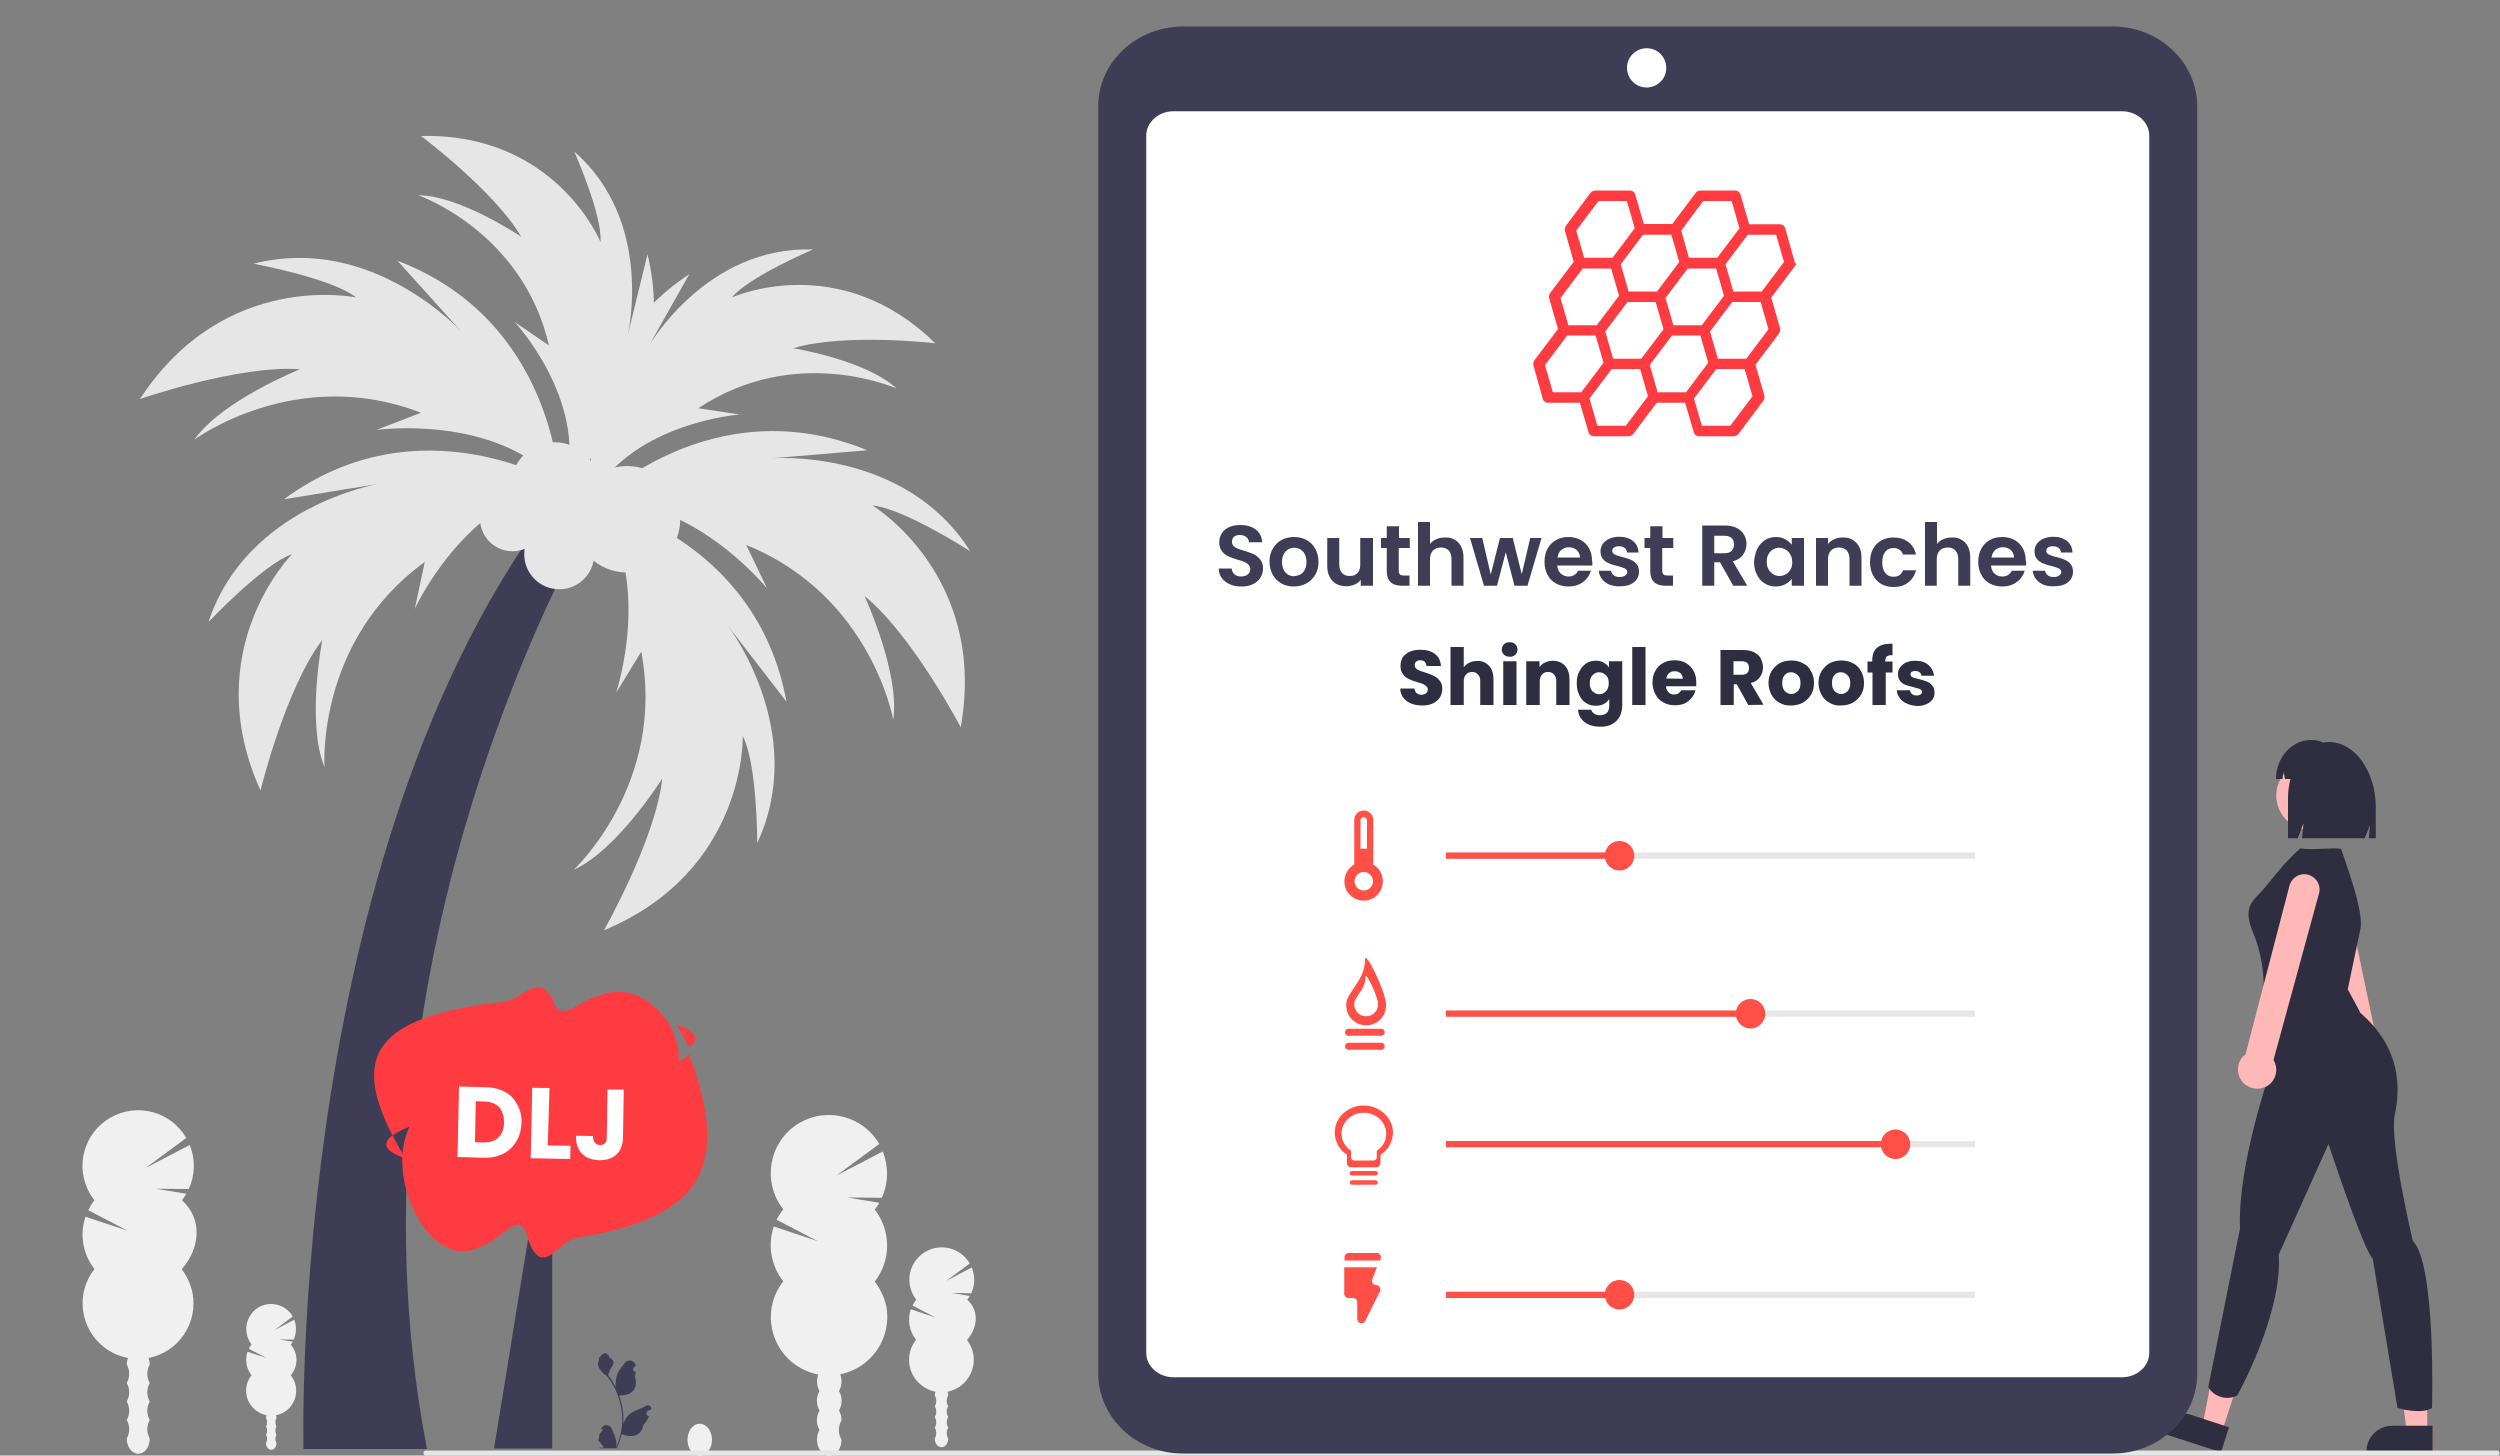 <?xml version="1.0" encoding="utf-8"?>
<!-- Generator: Adobe Illustrator 27.0.1, SVG Export Plug-In . SVG Version: 6.00 Build 0)  -->
<svg version="1.1" id="Layer_1" xmlns="http://www.w3.org/2000/svg" xmlns:xlink="http://www.w3.org/1999/xlink" x="0px" y="0px"
	 viewBox="0 0 1000 582.2" style="enable-background:new 0 0 1000 582.2;" xml:space="preserve">
<rect x="0" y="0" width="1000" height="582.2" fill="#808080" stroke="none"/>
<style type="text/css">
	.st0{fill:#FEB8B8;}
	.st1{fill:#A0616A;}
	.st2{fill:#2F2E41;}
	.st3{fill:#F0F0F0;}
	.st4{fill:#E6E6E6;}
	.st5{fill:#3F3D56;}
	.st6{fill:#FFFFFF;}
	.st7{fill:#FF4F47;}
	.st8{opacity:0.999;fill:#E6E6E6;enable-background:new    ;}
	.st9{fill:#FF3B42;stroke:#FF3B42;stroke-width:2;stroke-miterlimit:10;}
	.st10{fill:#FF3B42;}
</style>
<g>
	<path id="eea30c9c-6cf0-4066-b912-86146cbd2118-88" class="st0" d="M950.9,427.6c-1.9,1.3-4.2,1.8-6.5,1.2l0,0
		c-4.1-1.1-6.5-5.3-5.4-9.4l0,0c0-0.1,0.1-0.2,0.1-0.3c0.1-0.4,0.3-0.7,0.4-1.1l-15.1-67.8c-1-3.3,0.9-6.7,4.2-7.6
		c3.3-1,6.7,0.9,7.6,4.2l0,0l0,0l14.2,68c3.6,2.2,4.7,7,2.5,10.6C952.4,426.3,951.7,427,950.9,427.6L950.9,427.6z"/>
	<path id="ac4255b8-020c-44e3-ab14-e14fd89a049c-89" class="st1" d="M970.9,573h-8.2l-3.9-31.6h12.1L970.9,573z"/>
	<path id="af525750-d0e3-45ad-9660-762cb7e311b6-90" class="st1" d="M973,580.9h-26.4v-0.3c0-5.7,4.6-10.3,10.3-10.3H973V580.9z"/>
	<path id="ba4a26e0-48da-419d-a14f-29a5450bbc55-91" class="st0" d="M970.9,573h-8.2l-3.9-31.6h12.1L970.9,573z"/>
	<path id="a2854e04-3283-490f-9f16-1ef57dfdaf34-92" class="st2" d="M973,580.9h-26.4v-0.3c0-5.7,4.6-10.3,10.3-10.3H973V580.9z"/>
	<path id="e3533895-20eb-437c-a8b9-d90aabae4705-93" class="st1" d="M888.8,572.7l-7.8-2.5l6-31.2l11.5,3.7L888.8,572.7z"/>
	<path id="b380c79c-5b9e-4690-aa56-fb387712df26-94" class="st1" d="M888.4,580.9l-25.1-8.1l0.1-0.3c1.7-5.4,7.5-8.4,12.9-6.6l0,0
		l15.3,5L888.4,580.9z"/>
	<path id="f995137d-2975-4d43-9c64-e41688abb776-95" class="st0" d="M888.8,572.7l-7.8-2.5l6-31.2l11.5,3.7L888.8,572.7z"/>
	<path id="fe32566e-b4de-4756-a6f4-50bd207e7260-96" class="st2" d="M888.4,580.9l-25.1-8.1l0.1-0.3c1.7-5.4,7.5-8.4,12.9-6.6l0,0
		l15.3,5L888.4,580.9z"/>
	<circle id="bf09f3df-614d-423b-8418-3c355284b19b" class="st0" cx="924.3" cy="318.2" r="13.8"/>
	<path id="bbed6af0-5d8d-4a23-96ff-6cc9a01bea53-97" class="st2" d="M944.1,371.9c1.9-7.1-6.9-29.5-7.6-32.3
		c-3.4-0.8-11.4,0.7-16.3-0.3c-6.9,5.8-12.5,14.1-16.3,18c-4,4.1-6.5,6.9-2.4,16.4c3,7.5,4.3,15.6,3.9,23.8l3.3,29.3
		c0,0-13.8,38.7-12.7,64.6l-12.7,63.5c2.4,3.9,7.5,5.4,11.6,3.3c0,0,18.2-32.6,16.6-56.4l19.9-44.2c0,0,13.8,42,17.7,45.9l9.9,59.7
		c0,0,9.4,2.8,13.8,0c0,0,1.7-57.5-7.7-66.9c0,0-9.4-39.8-7.2-50.3s2.8-26.5-13.8-40.9c0,0,0.2,0.1-5-9.4L944.1,371.9z"/>
	<path id="a2a63551-b0d7-4a16-ad64-85d9a8343e67-98" class="st2" d="M931.5,296.8L931.5,296.8c-0.8,0-1.5,0.1-2.3,0.2
		c-1.4-0.7-2.9-1-4.4-1h-0.4c-7.7,0-14,7-14,15.6h2.6l0.4-3.2l0.6,3.2h2.2c-0.7,2.5-1,5.2-1,7.8v15.9h3.9l2.3-5.9l-0.6,5.9h25.1
		l2.1-5.3l-0.5,5.3h2.8v-12.5C950.3,308.5,941.9,296.8,931.5,296.8z"/>
	<path id="a1b5d12f-af35-486c-add9-83519abc8b05-99" class="st0" d="M904,435.4c-2.3,0.3-4.6-0.4-6.3-1.9l0,0
		c-3.1-2.8-3.4-7.7-0.6-10.8l0,0c0.1-0.1,0.1-0.2,0.2-0.2c0.3-0.3,0.6-0.5,0.9-0.7l17.5-67.2c0.7-3.3,3.9-5.5,7.2-4.8
		s5.5,3.9,4.8,7.2l0,0l-18.3,67c2.2,3.6,1,8.3-2.6,10.5C905.9,434.9,904.9,435.3,904,435.4L904,435.4z"/>
</g>
<ellipse id="e20e7d5b-e8e8-4858-9628-d78b97e65045" class="st3" cx="279.9" cy="575.9" rx="4.9" ry="6.4"/>
<path class="st3" d="M349.9,512.6c6.6-8.4,6.6-20.3,0-28.8l0,0c0.7-0.8,1.3-1.7,1.8-2.7l-12.8-2.1l13.8,0.1
	c2.7-5.8,2.8-12.5,0.4-18.5l-18.5,9.6l17.1-12.6c-6.4-11.1-20.7-14.9-31.8-8.5c-11.1,6.4-14.9,20.7-8.5,31.8c0.6,1,1.2,1.9,1.9,2.8
	c-1,1.3-1.9,2.7-2.7,4.2l16.6,8.6l-17.7-5.9c-2.5,7.5-1.1,15.7,3.8,21.9c-7.9,10.1-6.2,24.7,3.9,32.7c3,2.3,6.4,3.9,10.1,4.6
	c-0.3,0.9-0.5,1.8-0.5,2.7c0,1.4,0.3,2.7,1,3.9c-1.4,2.4-1.4,5.4,0,7.8c-1.4,2.4-1.4,5.4,0,7.8c-0.7,1.2-1,2.5-1,3.9
	c0,3.5,2.2,6.4,4.9,6.4s4.9-2.8,4.9-6.4c-1.4-2.4-1.4-5.4,0-7.8c0-1.4-0.3-2.7-1-3.9c1.4-2.4,1.4-5.4,0-7.8c0.7-1.2,1-2.5,1-3.9
	c0-0.9-0.2-1.9-0.5-2.8c12.6-2.5,20.8-14.7,18.4-27.3C353.7,518.9,352.1,515.5,349.9,512.6z"/>
<path class="st3" d="M386.9,519.9L386.9,519.9c0.4-0.5,0.7-1,1-1.5l-7.1-1.2l7.7,0.1c1.5-3.2,1.6-7,0.2-10.3l-10.3,5.4l9.5-7
	c-3.6-6.2-11.5-8.3-17.7-4.7s-8.3,11.5-4.7,17.7c0.3,0.5,0.7,1,1,1.5c-0.6,0.7-1.1,1.5-1.5,2.3l9.2,4.8l-9.9-3.3
	c-1.4,4.2-0.6,8.7,2.1,12.2c-4.4,5.6-3.5,13.8,2.2,18.2c1.6,1.3,3.6,2.2,5.6,2.6c-0.2,0.5-0.3,1-0.3,1.5c0.8,1.3,0.8,3,0,4.3
	c0.8,1.3,0.8,3,0,4.3c0.8,1.3,0.8,3,0,4.3c0.8,1.3,0.8,3,0,4.3c0,2,1.2,3.5,2.7,3.5s2.7-1.6,2.7-3.5c-0.8-1.3-0.8-3,0-4.3
	c-0.8-1.3-0.8-3,0-4.3c-0.8-1.3-0.8-3,0-4.3c-0.8-1.3-0.8-3,0-4.3c0-0.5-0.1-1-0.3-1.5c7-1.4,11.6-8.2,10.3-15.2
	c-0.4-2-1.3-3.9-2.5-5.5C391.2,531,391.7,524.2,386.9,519.9z"/>
<path class="st3" d="M72.8,480.1L72.8,480.1c0.6-0.8,1.2-1.7,1.7-2.6l-12.2-2l13.2,0.1c2.6-5.6,2.7-11.9,0.4-17.6l-17.7,9.2l16.3-12
	c-6.1-10.6-19.7-14.3-30.4-8.1c-10.6,6.1-14.3,19.7-8.1,30.4c0.5,0.9,1.1,1.8,1.8,2.6c-1,1.2-1.8,2.6-2.5,4l15.8,8.2l-16.9-5.6
	c-2.4,7.1-1.1,15,3.6,20.9c-7.6,9.6-5.9,23.6,3.7,31.2c2.8,2.2,6.1,3.7,9.7,4.4c-0.3,0.8-0.5,1.7-0.5,2.6c1.3,2.3,1.3,5.1,0,7.4
	c1.3,2.3,1.3,5.1,0,7.4c1.3,2.3,1.3,5.1,0,7.4c1.3,2.3,1.3,5.1,0,7.4c0,3.4,2.1,6.1,4.6,6.1c2.6,0,4.6-2.7,4.6-6.1
	c-1.3-2.3-1.3-5.1,0-7.4c-1.3-2.3-1.3-5.1,0-7.4c-1.3-2.3-1.3-5.1,0-7.4c-1.3-2.3-1.3-5.1,0-7.4c0-0.9-0.2-1.8-0.5-2.6
	c12-2.3,19.9-14,17.6-26c-0.7-3.5-2.2-6.7-4.3-9.5C80.1,499.2,81.1,487.6,72.8,480.1z"/>
<path class="st3" d="M116.3,537.9L116.3,537.9c0.3-0.4,0.5-0.8,0.8-1.2l-5.5-0.9h5.9c1.1-2.5,1.2-5.4,0.2-7.9l-7.9,4.1l7.3-5.4
	c-2.8-4.8-8.9-6.4-13.6-3.7s-6.4,8.9-3.7,13.6c0.2,0.4,0.5,0.8,0.8,1.2c-0.4,0.6-0.8,1.2-1.1,1.8l7.1,3.7l-7.6-2.5
	c-1.1,3.2-0.5,6.7,1.6,9.4c-3.4,4.3-2.7,10.6,1.7,14c1.3,1,2.8,1.7,4.3,2c-0.1,0.4-0.2,0.8-0.2,1.2c0.6,1,0.6,2.3,0,3.3
	c0.6,1,0.6,2.3,0,3.3c0.6,1,0.6,2.3,0,3.3c0,1.5,0.9,2.7,2.1,2.7s2.1-1.2,2.1-2.7c-0.6-1-0.6-2.3,0-3.3c-0.6-1-0.6-2.3,0-3.3
	c-0.6-1-0.6-2.3,0-3.3c0-0.4-0.1-0.8-0.2-1.2c5.4-1,8.9-6.3,7.9-11.7c-0.3-1.6-1-3-2-4.3C119.3,546.6,119.4,541.4,116.3,537.9z"/>
<path id="b4f17ecd-a761-4c1d-9635-212bbdf6143f-102" class="st4" d="M998.7,582.2H170.5c-0.6,0.1-1-0.3-1.1-0.9
	c-0.1-0.6,0.3-1,0.9-1.1c0.1,0,0.1,0,0.2,0h828.2c0.6-0.1,1,0.3,1.1,0.9c0.1,0.6-0.3,1-0.9,1.1C998.9,582.2,998.8,582.2,998.7,582.2
	z"/>
<g>
	<g>
		<path class="st5" d="M845.1,581.4h-372c-18.6,0-33.7-14.3-33.8-31.8V42.4c0-17.5,15.2-31.7,33.8-31.8h372
			c18.6,0,33.7,14.3,33.8,31.8v507.2C878.8,567.1,863.7,581.4,845.1,581.4z"/>
		<path class="st6" d="M848.8,550.9H469.4c-6,0-10.9-4.4-10.9-9.7v-487c0-5.3,4.9-9.7,10.9-9.7h379.4c6,0,10.9,4.4,10.9,9.7v487
			C859.7,546.5,854.8,550.9,848.8,550.9z"/>
	</g>
	<path id="b799e5a5-ef38-4021-b162-aaf6c43020c5-101" class="st6" d="M658.6,35c-4.3,0-7.8-3.5-7.8-7.9c0-4.3,3.5-7.8,7.9-7.8
		s7.8,3.5,7.8,7.9c0,2.1-0.8,4.1-2.3,5.5C662.7,34.2,660.7,35,658.6,35z"/>
	<g>
		<path class="st7" d="M549.3,345.8V328c0-2.1-1.7-3.8-3.8-3.8s-3.8,1.7-3.8,3.8l0,0v17.8c-3.7,2.1-5,6.8-3,10.5
			c2.1,3.7,6.8,5,10.5,3c3.7-2.1,5-6.8,3-10.5C551.5,347.5,550.5,346.5,549.3,345.8z"/>
		<path class="st6" d="M544.2,328c0.1-0.7,0.7-1.2,1.4-1.2c0.6,0.1,1.1,0.6,1.2,1.2v11.5h-2.6L544.2,328L544.2,328z"/>
		<rect id="b3fb4dd5-f808-4e17-8bda-c83ab4154b38" x="578.4" y="341" class="st8" width="211.6" height="2.5"/>
		<circle id="a8297b77-abf6-4c40-82ff-587ecc4408bb" class="st7" cx="647.8" cy="342.3" r="5.9"/>
		<rect id="bab01c70-216f-4a38-9df4-dd1bd7c7e26a" x="578.4" y="341" class="st7" width="69.4" height="2.5"/>
		<circle class="st6" cx="545.5" cy="352.5" r="3.7"/>
	</g>
	<g>
		<rect id="b6f69233-a0f8-4d31-9338-7486181d31fc" x="578.4" y="456.4" class="st4" width="211.6" height="2.5"/>
		<circle id="bad96c00-62fc-4855-8211-fc7f6ab481a1" class="st7" cx="758.2" cy="457.7" r="5.9"/>
		<rect id="af19c379-2974-46fc-899f-5cc4a77f219a" x="578.4" y="456.4" class="st7" width="180.4" height="2.5"/>
		<path class="st7" d="M545.5,442.2c-6.4,0-11.6,4.8-11.6,10.8c0,3.6,1.9,7,4.9,8.9v3.5c0,0.9,0.8,1.6,1.7,1.5l0,0h10
			c0.9,0,1.6-0.7,1.7-1.5l0,0v-3.5c3.1-1.9,4.9-5.3,5-8.9C557.1,447.1,551.9,442.2,545.5,442.2z"/>
		<path class="st6" d="M545.5,445.1c-4.9,0-8.9,3.7-8.9,8.3c0,2.8,1.5,5.4,3.8,6.9v2.7c0,0.7,0.6,1.2,1.3,1.2l0,0l0,0h7.7
			c0.7,0,1.3-0.5,1.3-1.2l0,0v-2.7c2.4-1.5,3.8-4.1,3.8-6.9C554.4,448.8,550.4,445.1,545.5,445.1z"/>
		<path class="st7" d="M540.8,468.4c-0.5,0-0.9,0.4-0.9,0.9s0.4,0.9,0.9,0.9h9.4c0.5,0,0.9-0.4,0.9-0.9s-0.4-0.9-0.9-0.9H540.8z"/>
		<path class="st7" d="M540.8,472.1c-0.5,0-0.9,0.4-0.9,0.9s0.4,0.9,0.9,0.9h9.4c0.5,0,0.9-0.4,0.9-0.9s-0.4-0.9-0.9-0.9H540.8z"/>
	</g>
	<g>
		<rect id="a7883c47-f1a1-461a-9e9c-5c6b67118f50" x="578.4" y="516.7" class="st4" width="211.6" height="2.5"/>
		<circle id="b15fd4c9-9da1-4107-8e2e-e457c3dc6651" class="st7" cx="647.8" cy="517.9" r="5.9"/>
		<rect id="ad5563c6-4e4d-449d-9957-f2853a47960a" x="578.4" y="516.7" class="st7" width="69.4" height="2.5"/>
		<path class="st7" d="M552,504.2l0.3-0.7c0.3-0.9-0.1-1.8-0.9-2.2c-0.2-0.1-0.4-0.1-0.6-0.1h-11.3c-0.9,0-1.7,0.7-1.7,1.7v1.3
			L552,504.2L552,504.2z"/>
		<path class="st7" d="M550.5,514L550.5,514c-0.9,0-1.7-0.7-1.7-1.7c0-0.2,0-0.4,0.1-0.6l1.9-4.8h-13.1v10.6c0,0.9,0.7,1.7,1.7,1.7
			l0,0h1.8c0.9,0,1.7,0.7,1.7,1.7v6.7c0,0.9,0.7,1.7,1.7,1.7c0.6,0,1.2-0.4,1.5-0.9l5.9-11.9c0.4-0.8,0.1-1.8-0.7-2.2
			C551,514.1,550.8,514,550.5,514z"/>
	</g>
	<g>
		<rect id="e79b1bf0-5be3-436b-bf8d-05f197630a0c" x="578.4" y="404.2" class="st4" width="211.6" height="2.5"/>
		<circle id="b712d611-a245-46ba-a930-54b84f7b4163" class="st7" cx="700.2" cy="405.5" r="5.9"/>
		<rect id="b0ead41e-44a3-4ee0-8520-af8fabea1192" x="578.4" y="404.2" class="st7" width="122.4" height="2.5"/>
		<path class="st7" d="M554.4,401.7c0.3,4.4-3.1,8.2-7.5,8.4c-4.4,0.3-8.2-3.1-8.4-7.5c0-0.3,0-0.6,0-0.9c0-4.7,7.5-9.4,7.5-17.8
			C546,379.5,554.4,397,554.4,401.7z"/>
		<path class="st6" d="M551.2,401.5c0.2,2.6-1.9,4.9-4.5,5c-2.6,0.2-4.9-1.9-5-4.5c0-0.2,0-0.4,0-0.5c0-2.8,4.5-5.6,4.5-10.7
			C546.2,388.2,551.2,398.7,551.2,401.5z"/>
		<path class="st7" d="M539.4,411.5c-0.8,0-1.4,0.6-1.4,1.4s0.6,1.4,1.4,1.4l0,0h13.1c0.8,0,1.4-0.6,1.4-1.4s-0.6-1.4-1.4-1.4H539.4
			z"/>
		<path class="st7" d="M539.4,417.1c-0.8,0-1.4,0.6-1.4,1.4s0.6,1.4,1.4,1.4l0,0h13.1c0.8,0,1.4-0.6,1.4-1.4s-0.6-1.4-1.4-1.4H539.4
			z"/>
	</g>
	<path class="st9" d="M716.9,105l-3.8-13.5c-0.2-0.5-0.6-0.8-1.1-0.8h-13.1L695.2,78c-0.2-0.5-0.6-0.8-1.1-0.8h-14
		c-0.3,0-0.7,0.2-0.9,0.4l-9.8,13h-12.6L653.1,78c-0.2-0.5-0.6-0.8-1.1-0.8h-14c-0.3,0-0.7,0.2-0.9,0.4l-10,13.4
		c-0.2,0.2-0.2,0.7-0.2,1l3.7,12.9l-9.8,13c-0.2,0.2-0.2,0.7-0.2,1l3.7,12.9l-9.8,13c-0.2,0.2-0.2,0.7-0.2,1l3.8,13.5
		c0.2,0.5,0.6,0.8,1.1,0.8h13.5l3.7,12.6c0.2,0.5,0.6,0.8,1.1,0.8h14c0.3,0,0.7-0.2,0.9-0.4l9.8-13h12.6l3.7,12.6
		c0.2,0.5,0.6,0.8,1.1,0.8h14c0.3,0,0.7-0.2,0.9-0.4l10.1-13.5c0.2-0.2,0.2-0.7,0.2-1l-3.7-12.9l9.8-13c0.2-0.2,0.2-0.7,0.2-1
		l-3.7-12.9l9.8-13C716.9,105.6,717,105.3,716.9,105z M662.3,157.9l-3.5-12.1l9.5-12.6h12.6l3.5,12.1l-9.5,12.6H662.3z M644.5,144.5
		l-3.5-12.1l9.5-12.6H663l3.5,12.1l-9.5,12.6H644.5z M669.3,92.9l3.5,12.1l-9.5,12.6h-12.6l-3.5-12.1l9.5-12.6H669.3z M687.2,106.4
		l3.5,12.1l-9.5,12.6h-12.6l-3.5-12.1l9.5-12.6C674.6,106.4,687.2,106.4,687.2,106.4z M680.8,79.4h12.6l3.5,12.1l-9.5,12.6h-12.6
		L671.4,92L680.8,79.4z M638.9,79.4h12.6l3.5,12.1l-9.5,12.6h-12.6L629.4,92L638.9,79.4z M632.6,106.4h12.6l3.5,12.1l-9.5,12.6
		h-12.6l-3.5-12.1L632.6,106.4z M616.9,145.8l9.5-12.6H639l3.5,12.1l-9.5,12.6h-12.6L616.9,145.8z M650.8,171.3h-12.6l-3.5-12.1
		l9.5-12.6h12.6l3.5,12.1L650.8,171.3z M692.6,171.3H680l-3.5-12.1l9.5-12.6h12.6l3.5,12.1L692.6,171.3z M699,144.5h-12.6l-3.5-12.1
		l9.5-12.6H705l3.5,12.1L699,144.5z M705.2,117.6h-12.6l-3.5-12.1l9.5-12.6h12.6l3.5,12.1L705.2,117.6z"/>
	<g>
		<path class="st2" d="M564.4,281.4c-1.2-0.5-2.3-1.3-3.1-2.3c-0.7-1-1.2-2.2-1.2-3.7h5.7c0.1,0.8,0.3,1.4,0.8,1.8s1.1,0.7,1.9,0.7
			s1.4-0.2,1.9-0.6c0.5-0.3,0.7-0.8,0.7-1.5c0-0.6-0.2-1-0.6-1.3c-0.3-0.3-0.8-0.7-1.3-0.9c-0.5-0.2-1.3-0.5-2.2-0.7
			c-1.4-0.4-2.6-0.9-3.5-1.3s-1.7-1.1-2.3-1.9c-0.7-0.8-1-2-1-3.3c0-2.1,0.7-3.7,2.2-4.8c1.5-1.2,3.4-1.7,5.8-1.7
			c2.4,0,4.4,0.6,5.8,1.7c1.5,1.2,2.2,2.7,2.4,4.8h-5.8c-0.1-0.7-0.3-1.2-0.7-1.7c-0.5-0.4-1.1-0.6-1.8-0.6s-1.2,0.2-1.6,0.5
			c-0.4,0.3-0.6,0.8-0.6,1.5s0.3,1.2,1,1.7c0.7,0.4,1.7,0.8,3.2,1.2c1.4,0.5,2.6,0.9,3.5,1.4c0.9,0.4,1.7,1.1,2.3,1.9
			c0.7,0.8,1,1.9,1,3.2c0,1.2-0.3,2.4-0.9,3.4c-0.6,1-1.6,1.8-2.7,2.4c-1.2,0.6-2.7,0.9-4.3,0.9
			C567.1,282.2,565.7,281.9,564.4,281.4z"/>
		<path class="st2" d="M595.6,266.3c1.2,1.3,1.8,3.2,1.8,5.5V282h-5.3v-9.5c0-1.2-0.3-2.1-0.9-2.7c-0.6-0.7-1.4-1-2.4-1
			s-1.8,0.3-2.4,1s-0.9,1.6-0.9,2.7v9.5h-5.3v-23.2h5.3v8.1c0.6-0.7,1.2-1.4,2.2-1.8c0.9-0.5,2-0.7,3.2-0.7
			C592.8,264.3,594.4,265,595.6,266.3z"/>
		<path class="st2" d="M601.6,261.9c-0.6-0.6-0.9-1.2-0.9-2.1c0-0.8,0.3-1.5,0.9-2.1c0.6-0.6,1.3-0.8,2.3-0.8c0.9,0,1.7,0.2,2.2,0.8
			c0.6,0.6,0.9,1.2,0.9,2.1c0,0.8-0.3,1.5-0.9,2.1s-1.3,0.8-2.2,0.8C602.9,262.7,602.2,262.4,601.6,261.9z M606.6,264.5V282h-5.3
			v-17.5H606.6z"/>
		<path class="st2" d="M626,266.3c1.2,1.3,1.8,3.2,1.8,5.5V282h-5.3v-9.5c0-1.2-0.3-2.1-0.9-2.7c-0.6-0.7-1.4-1-2.4-1
			s-1.8,0.3-2.4,1s-0.9,1.6-0.9,2.7v9.5h-5.4v-17.5h5.3v2.3c0.6-0.7,1.2-1.4,2.2-1.8s1.9-0.7,3.1-0.7
			C623.1,264.3,624.8,265,626,266.3z"/>
		<path class="st2" d="M641.4,265c0.9,0.5,1.7,1.2,2.2,2v-2.5h5.3V282c0,1.6-0.3,3.1-0.9,4.4c-0.7,1.3-1.6,2.3-2.9,3.1
			s-2.9,1.2-4.9,1.2c-2.6,0-4.7-0.6-6.3-1.8c-1.6-1.2-2.5-2.9-2.7-5h5.3c0.2,0.7,0.6,1.2,1.2,1.6c0.7,0.4,1.4,0.6,2.3,0.6
			c1.1,0,2-0.3,2.7-0.9c0.7-0.7,1-1.7,1-3.1v-2.5c-0.5,0.8-1.2,1.5-2.2,2c-0.9,0.5-2,0.7-3.2,0.7c-1.4,0-2.7-0.3-3.9-1.1
			c-1.2-0.7-2.1-1.8-2.7-3.2c-0.7-1.3-1-2.9-1-4.7c0-1.8,0.3-3.4,1-4.7c0.7-1.3,1.6-2.4,2.7-3.2s2.5-1.1,3.9-1.1
			C639.4,264.2,640.5,264.5,641.4,265z M642.4,270.1c-0.7-0.7-1.7-1.2-2.7-1.2s-2,0.4-2.7,1.2c-0.7,0.7-1.1,1.8-1.1,3.2
			c0,1.3,0.3,2.4,1.1,3.2c0.7,0.7,1.7,1.2,2.7,1.2s2-0.4,2.7-1.2c0.7-0.7,1.1-1.8,1.1-3.2S643.2,270.9,642.4,270.1z"/>
		<path class="st2" d="M658.2,258.8V282h-5.3v-23.2H658.2z"/>
		<path class="st2" d="M678.5,274.5h-12.1c0.1,1.1,0.4,1.9,1.1,2.5c0.6,0.6,1.4,0.8,2.2,0.8c1.3,0,2.2-0.6,2.8-1.7h5.7
			c-0.3,1.2-0.8,2.2-1.6,3.1s-1.7,1.7-2.8,2.2c-1.2,0.5-2.4,0.7-3.8,0.7c-1.7,0-3.2-0.3-4.6-1.1c-1.3-0.7-2.4-1.7-3.2-3.2
			c-0.7-1.3-1.2-2.9-1.2-4.7s0.3-3.4,1.1-4.7c0.7-1.3,1.7-2.4,3.1-3.2c1.3-0.7,2.9-1.1,4.6-1.1s3.2,0.3,4.5,1.1
			c1.3,0.7,2.3,1.7,3.1,3.1s1.1,2.8,1.1,4.6C678.5,273.5,678.5,274,678.5,274.5z M673.1,271.5c0-0.9-0.3-1.7-0.9-2.2
			c-0.7-0.6-1.4-0.8-2.3-0.8s-1.7,0.2-2.2,0.7c-0.6,0.5-1,1.2-1.2,2.2L673.1,271.5L673.1,271.5z"/>
		<path class="st2" d="M699.3,282l-4.6-8.3h-1.2v8.3h-5.3v-22h9c1.7,0,3.2,0.3,4.4,0.9s2.2,1.4,2.7,2.5s0.9,2.2,0.9,3.5
			c0,1.5-0.4,2.7-1.2,3.9c-0.8,1.2-2.1,2-3.7,2.4l5.1,8.7L699.3,282L699.3,282z M693.4,269.9h3.3c1,0,1.7-0.2,2.2-0.7s0.7-1.2,0.7-2
			s-0.2-1.5-0.7-2s-1.2-0.7-2.2-0.7h-3.3V269.9z"/>
		<path class="st2" d="M711.8,281.1c-1.3-0.7-2.4-1.7-3.2-3.2c-0.7-1.3-1.2-2.9-1.2-4.7s0.4-3.4,1.2-4.7c0.8-1.3,1.9-2.4,3.2-3.2
			c1.3-0.7,2.9-1.1,4.7-1.1s3.2,0.3,4.7,1.1s2.5,1.7,3.2,3.2c0.8,1.3,1.2,2.9,1.2,4.7s-0.4,3.4-1.2,4.7c-0.8,1.3-1.9,2.4-3.3,3.2
			c-1.4,0.7-2.9,1.1-4.7,1.1C714.7,282.3,713.2,281.9,711.8,281.1z M719.1,276.5c0.7-0.7,1.1-1.8,1.1-3.2c0-1.4-0.3-2.5-1.1-3.2
			c-0.7-0.7-1.6-1.2-2.6-1.2c-1.1,0-1.9,0.3-2.6,1.1c-0.7,0.7-1,1.8-1,3.2c0,1.4,0.3,2.5,1,3.2s1.5,1.2,2.6,1.2
			S718.3,277.2,719.1,276.5z"/>
		<path class="st2" d="M731.8,281.1c-1.3-0.7-2.4-1.7-3.2-3.2c-0.7-1.3-1.2-2.9-1.2-4.7s0.4-3.4,1.2-4.7c0.8-1.3,1.9-2.4,3.2-3.2
			c1.3-0.7,2.9-1.1,4.7-1.1c1.7,0,3.2,0.3,4.7,1.1c1.4,0.7,2.5,1.7,3.2,3.2c0.8,1.3,1.2,2.9,1.2,4.7s-0.4,3.4-1.2,4.7
			c-0.8,1.3-1.9,2.4-3.3,3.2c-1.4,0.7-2.9,1.1-4.7,1.1C734.7,282.3,733.1,281.9,731.8,281.1z M739,276.5c0.7-0.7,1.1-1.8,1.1-3.2
			c0-1.4-0.3-2.5-1.1-3.2c-0.7-0.7-1.6-1.2-2.6-1.2c-1.1,0-1.9,0.3-2.6,1.1c-0.7,0.7-1,1.8-1,3.2c0,1.4,0.3,2.5,1,3.2
			s1.5,1.2,2.6,1.2S738.3,277.2,739,276.5z"/>
		<path class="st2" d="M757.2,269h-2.9v13H749v-13h-2v-4.4h1.9v-0.5c0-2.2,0.6-3.8,1.8-4.9s3.1-1.7,5.4-1.7c0.4,0,0.7,0,0.9,0v4.6
			c-1-0.1-1.7,0.1-2.2,0.4c-0.4,0.3-0.7,1-0.7,1.9v0.2h2.9v4.4H757.2z"/>
		<path class="st2" d="M762.7,281.4c-1.2-0.5-2.2-1.2-2.8-2.2c-0.7-0.9-1.1-1.9-1.2-3.1h5.3c0.1,0.6,0.3,1.1,0.8,1.5
			s1.1,0.6,1.8,0.6s1.2-0.2,1.6-0.4c0.3-0.2,0.6-0.6,0.6-1c0-0.5-0.2-0.8-0.7-1.1c-0.5-0.2-1.3-0.5-2.6-0.8
			c-1.2-0.3-2.3-0.6-3.2-0.9c-0.8-0.3-1.6-0.8-2.2-1.5c-0.6-0.7-0.9-1.7-0.9-2.8c0-1,0.2-1.9,0.8-2.7c0.6-0.8,1.3-1.5,2.4-2
			c1.1-0.5,2.3-0.7,3.8-0.7c2.2,0,3.9,0.6,5.2,1.7c1.2,1.1,2,2.5,2.2,4.3h-5c-0.1-0.6-0.3-1.1-0.8-1.4c-0.4-0.3-1-0.5-1.7-0.5
			s-1.1,0.1-1.4,0.3c-0.3,0.2-0.5,0.6-0.5,1c0,0.5,0.2,0.9,0.8,1.2c0.5,0.2,1.3,0.5,2.5,0.7c1.3,0.3,2.3,0.7,3.2,1s1.5,0.8,2.2,1.6
			c0.6,0.7,0.9,1.7,0.9,2.9c0,1-0.2,1.9-0.8,2.7s-1.4,1.4-2.5,1.9s-2.3,0.7-3.7,0.7C765.3,282.3,763.9,282,762.7,281.4z"/>
	</g>
</g>
<g>
	<path id="XMLID_971_" class="st5" d="M238.5,203.9c0,0-106.3,176.3-67.7,375.7h-49.4c0,0-6.8-248.8,107.3-387.3L238.5,203.9z"/>
	<g>
		<path id="XMLID_882_" class="st4" d="M238.5,200.9c0,0,64,13.7,76.1,79.8l-23.3-30.2c0,0,32.3,42.3,11.6,86.7c0,0,0-31.7-5.8-42.8
			c0,0,1.6,53.9-55.5,77.7c0,0,20.7-36.5,23.3-60.7c0,0-17.9,28.6-35.4,36.5c0,0,37-34.4,27-87.2l-10,16.3
			C246.4,277,261.8,231.5,238.5,200.9z"/>
		<path id="XMLID_953_" class="st4" d="M238.5,200.9c0,0,46.1-46.3,108.4-20.8l-38,3.2c0,0,53.1-4.2,79.2,37.2
			c0,0-26.7-17.2-39.1-18.3c0,0,46.1,27.8,35.3,88.7c0,0-19.5-37.1-38.5-52.5c0,0,14.2,30.6,11.5,49.5c0,0-8.8-49.7-58.8-69.9
			l8.3,17.3C306.8,235.5,276.9,198,238.5,200.9z"/>
		<path id="XMLID_954_" class="st4" d="M237.3,198c0,0-10.6-56.2,38.4-88.3l-16.3,28.9c0,0,23-40.3,65.8-38.8
			c0,0-25.5,10.8-32.5,19.2c0,0,42.8-19.5,81.4,18.3c0,0-36.4-4.2-56.8,2c0,0,29.1,4.7,41.3,16.1c0,0-40.2-18.1-79.3,7.9l16.6,2.5
			C295.9,165.8,254.1,168.9,237.3,198z"/>
		<path id="XMLID_957_" class="st4" d="M223.7,193.6c0,0-56-33.8-110.1,6.1l37.6-6.1c0,0-52.5,8.8-67.8,55.2
			c0,0,21.8-23.1,33.5-27.2c0,0-38.1,38.2-12.7,94.6c0,0,9.9-40.7,24.7-60.2c0,0-6.4,33.2,0.9,50.8c0,0-3.5-50.4,40.1-82l-4,18.8
			C165.8,243.6,185.8,200.1,223.7,193.6z"/>
		<path id="XMLID_956_" class="st4" d="M223.7,193.6c0,0-2-65.4-64.7-89.3l25.5,28.3c0,0-35.8-39.3-83.1-27.1
			c0,0,31.2,5.7,41.1,13.5c0,0-52.7-11.3-86.5,40.6c0,0,39.6-13.7,64-11.9c0,0-31.3,12.5-42.3,28.2c0,0,40.5-30.2,90.7-10.8
			l-17.9,6.9C150.3,172,197.8,165.2,223.7,193.6z"/>
		<path id="XMLID_955_" class="st4" d="M226.5,192.4c0,0,46.3-33.7,32.5-90.7l-7.9,32.3c0,0,10.8-45.2-21.4-73.4
			c0,0,11.3,25.4,10.5,36.2c0,0-17.8-43.7-71.8-42.4c0,0,29.3,21.9,40.1,40.3c0,0-24.5-16.5-41.2-16.6c0,0,41.7,14.4,52.3,60.1
			l-13.9-9.5C206,128.7,234.3,159.6,226.5,192.4z"/>
		<ellipse id="XMLID_1230_" class="st4" cx="221.9" cy="194.5" rx="17.6" ry="17.6"/>
		<circle id="XMLID_1231_" class="st4" cx="250.8" cy="207.7" r="21.3"/>
		<ellipse id="XMLID_1232_" class="st4" cx="223.7" cy="221.7" rx="14" ry="14"/>
		<circle id="XMLID_970_" class="st4" cx="205" cy="207.5" r="13"/>
	</g>
</g>
<g>
	<path class="st5" d="M223.3,475.1c-0.8,0.8-1.6,1.8-2.4,3v101.3h-23.3l0.1-0.6l3.2-19.6l1.5-9.1l2.1-13l1.4-8.8l7.7-47.1
		c-0.9-3.9-1.7-6.9-2.5-9.2L223.3,475.1z"/>
	<path class="st10" d="M275.6,419c-1.5-2.9-3.2-6-5.1-9.2C279,412.6,279.8,415.9,275.6,419z"/>
	<path class="st10" d="M157,454.1c1.5,2.9,3.2,6,5.1,9.2C153.6,460.5,152.8,457.2,157,454.1z"/>
	<path class="st10" d="M275.6,421.7c-1,1.1-2.4,2.1-4.1,3.2l0,0c0.1-1.2,0.1-2.3,0-3.5c-1.1-14.4-16.2-29.4-31.2-23.3
		c-8.3,1.4-16.2,11.8-18.9,2.4c-6.1-12.9-12.6,0.5-21.4,0.3c-18.8,2.3-31.7,5.9-39.8,11.1c-5.4,3.5-8.6,7.7-9.9,12.7
		c-2,7.9,0.6,17.6,6.7,29.6c1-0.8,2.4-1.6,4-2.3c0.9-0.4,1.8-0.8,2.8-1.2c-2.3,4.8-3.2,10.4-2.8,16c1.1,19.7,16.2,40.3,31.2,31.9
		c8.3-2,16.2-16.1,18.9-3.3c0.2,0.6,0.4,1.2,0.6,1.7l0,0c3.1,7.8,6.4,6.7,10,3.9l0,0c3.2-2.4,6.8-6.2,10.8-6.1
		c18.8-3.1,31.7-8.1,39.8-15.2c5.4-4.8,8.6-10.6,9.9-17.4C284.3,451.5,281.7,438,275.6,421.7z"/>
	<path class="st5" d="M239.9,573.3c1-0.5,1.9-2.7,0.6-1.5c-0.1,0.1,0-0.1-0.1-0.2v-0.1c0.8-1.9,3.5-1.9,4.3,0
		c0.7,1.7,1.6,3.4,1.8,5.2c0.1,0.8,0.1,1.6-0.1,2.4c1.6-3.6,2.5-7.5,2.5-11.5c0-1-0.1-2-0.2-3c-0.1-0.8-0.2-1.6-0.4-2.4
		c-0.9-4.3-2.8-8.4-5.6-11.9c-1.3-0.7-2.4-1.9-3.1-3.2c-0.2-0.5-0.4-1-0.5-1.6c0.2,0,0.6-2.3,0.5-2.4c0.2-0.3,0.6-0.5,0.8-0.8
		c1.1-1.5,2.7-1.3,3.5,0.8c1.8,0.9,1.8,2.4,0.7,3.8c-0.7,0.9-0.8,2.1-1.4,3.1c0.1,0.1,0.1,0.2,0.2,0.2c1.1,1.5,2.1,3,2.9,4.7
		c-0.2-1.8,0.1-4,0.7-5.4c0.7-1.6,1.9-3,3-4.4c1.3-1.7,4-0.9,4.3,1.2v0.1c-0.2,0.1-0.3,0.2-0.5,0.3c-0.9,0.6-0.6,2,0.5,2.1l0,0
		c-0.1,0.6-0.2,1.2-0.3,1.8c1.4,5.5-1.6,7.5-6,7.6c-0.1,0-0.2,0.1-0.3,0.1c0.4,1.2,0.8,2.5,1.1,3.8c0.2,1.1,0.4,2.3,0.5,3.5
		c0.1,1.5,0.1,2.9,0,4.4v-0.1c0.3-1.6,1.2-3.1,2.5-4.2c1.9-1.6,4.6-2.1,6.6-3.4c1-0.6,2.2,0.2,2.1,1.3v0.1c-0.3,0.1-0.6,0.3-0.9,0.4
		c-0.2,0.1-0.3,0.2-0.5,0.3c-0.9,0.6-0.6,2,0.5,2.1l0,0l0,0c-0.5,1.2-1.2,2.4-2.2,3.4c-0.9,4.8-4.7,5.2-8.8,3.8l0,0
		c-0.4,1.9-1.1,3.8-1.9,5.6h-6.9c0-0.1,0-0.2-0.1-0.2c0.6,0,1.3,0,1.9-0.1c-0.5-0.6-1-1.3-1.5-1.9l0,0c-0.3-0.3-0.5-0.6-0.8-1l0,0
		C239.6,575.3,239.7,574.3,239.9,573.3L239.9,573.3L239.9,573.3z"/>
</g>
<g>
	<g>
		<path class="st6" d="M201.9,436.7c2.3,1.2,3.8,2.9,5,5.1s1.8,4.6,1.7,7.4s-0.8,5.2-2.1,7.4c-1.3,2.1-2.9,3.7-5.2,4.9
			c-2.3,1.1-4.7,1.7-7.8,1.6l-10.5-0.3l0.6-28.2l10.5,0.3C197,434.9,199.7,435.5,201.9,436.7z M199.4,454.9c1.5-1.4,2.2-3.4,2.2-6
			s-0.7-4.6-2-6.1c-1.4-1.4-3.5-2.2-6-2.2l-3.3-0.1l-0.3,16.4l3.3,0.1C195.8,457,197.9,456.5,199.4,454.9z"/>
		<path class="st6" d="M219.1,458.2l9.1,0.1l-0.1,5.3l-15.8-0.3l0.6-28.2l6.9,0.1L219.1,458.2L219.1,458.2z"/>
		<path class="st6" d="M249.5,435.8l-0.3,19.2c-0.1,3-1,5.3-2.6,6.8s-3.9,2.3-6.8,2.3c-3-0.1-5.4-1-7-2.6c-1.7-1.7-2.5-4.2-2.4-7.2
			l6.8,0.1c0,1.1,0.2,2,0.8,2.7c0.4,0.6,1.1,0.9,2.1,0.9c0.9,0,1.5-0.3,1.9-0.7c0.5-0.5,0.6-1.2,0.7-2.3l0.3-19.2L249.5,435.8z"/>
	</g>
</g>
<g>
	<path class="st5" d="M491.9,233.7c-1.3-0.6-2.4-1.4-3.2-2.5c-0.8-1.1-1.2-2.4-1.2-3.8h5.2c0.1,1,0.4,1.8,1.1,2.3
		c0.6,0.6,1.5,0.9,2.6,0.9c1.1,0,2-0.3,2.7-0.8c0.6-0.5,1-1.2,1-2.1c0-0.7-0.2-1.3-0.7-1.8c-0.4-0.5-1-0.8-1.6-1.1
		c-0.7-0.3-1.6-0.6-2.7-0.9c-1.6-0.5-2.8-0.9-3.8-1.4c-1-0.4-1.8-1.1-2.5-2c-0.7-0.9-1.1-2.1-1.1-3.6c0-1.4,0.4-2.7,1.1-3.7
		c0.7-1.1,1.7-1.9,3-2.4c1.3-0.6,2.8-0.8,4.4-0.8c2.5,0,4.5,0.6,6.1,1.8c1.6,1.2,2.4,2.9,2.6,5.1h-5.3c0-0.8-0.4-1.5-1.1-2.1
		c-0.7-0.5-1.5-0.8-2.6-0.8c-0.9,0-1.7,0.2-2.3,0.7c-0.6,0.5-0.8,1.2-0.8,2.1c0,0.6,0.2,1.2,0.6,1.6c0.4,0.4,1,0.8,1.6,1
		c0.6,0.3,1.5,0.6,2.7,0.9c1.6,0.5,2.8,0.9,3.8,1.4c1,0.5,1.8,1.2,2.6,2.1c0.7,0.9,1.1,2.1,1.1,3.6c0,1.3-0.3,2.5-1,3.6
		c-0.7,1.1-1.6,2-2.9,2.6c-1.3,0.7-2.8,1-4.6,1C494.7,234.6,493.2,234.3,491.9,233.7z"/>
	<path class="st5" d="M512.6,233.4c-1.5-0.8-2.6-2-3.5-3.5c-0.8-1.5-1.3-3.2-1.3-5.2c0-2,0.4-3.7,1.3-5.2c0.9-1.5,2-2.7,3.5-3.5
		c1.5-0.8,3.2-1.2,5-1.2s3.5,0.4,5,1.2c1.5,0.8,2.7,2,3.5,3.5s1.3,3.2,1.3,5.2c0,2-0.4,3.7-1.3,5.2s-2.1,2.7-3.6,3.5
		s-3.2,1.2-5.1,1.2C515.8,234.6,514.1,234.2,512.6,233.4z M520.1,229.8c0.8-0.4,1.4-1.1,1.8-1.9c0.5-0.9,0.7-1.9,0.7-3.1
		c0-1.8-0.5-3.2-1.4-4.2c-1-1-2.1-1.5-3.5-1.5c-1.4,0-2.5,0.5-3.5,1.5c-0.9,1-1.4,2.4-1.4,4.2c0,1.8,0.5,3.2,1.4,4.2
		c0.9,1,2.1,1.5,3.4,1.5C518.5,230.4,519.3,230.2,520.1,229.8z"/>
	<path class="st5" d="M549.2,215.2v19.1h-4.9v-2.4c-0.6,0.8-1.4,1.5-2.4,1.9s-2.1,0.7-3.3,0.7c-1.5,0-2.8-0.3-4-0.9
		c-1.2-0.6-2.1-1.6-2.7-2.8c-0.7-1.2-1-2.7-1-4.4v-11.2h4.8v10.5c0,1.5,0.4,2.7,1.1,3.5c0.8,0.8,1.8,1.2,3.1,1.2
		c1.3,0,2.4-0.4,3.1-1.2c0.8-0.8,1.1-2,1.1-3.5v-10.5H549.2z"/>
	<path class="st5" d="M559.5,219.2v9.2c0,0.6,0.2,1.1,0.5,1.4c0.3,0.3,0.8,0.4,1.6,0.4h2.2v4.1h-3c-4.1,0-6.1-2-6.1-5.9v-9.2h-2.3
		v-4h2.3v-4.7h4.9v4.7h4.3v4H559.5z"/>
	<path class="st5" d="M581.9,215.9c1.1,0.6,2,1.6,2.6,2.8c0.6,1.2,0.9,2.7,0.9,4.4v11.2h-4.8v-10.6c0-1.5-0.4-2.7-1.1-3.5
		c-0.8-0.8-1.8-1.2-3.1-1.2c-1.3,0-2.4,0.4-3.2,1.2c-0.8,0.8-1.2,2-1.2,3.5v10.6h-4.8v-25.5h4.8v8.8c0.6-0.8,1.4-1.5,2.5-1.9
		c1-0.5,2.2-0.7,3.5-0.7C579.5,214.9,580.8,215.2,581.9,215.9z"/>
	<path class="st5" d="M616.6,215.2l-5.6,19.1h-5.2l-3.5-13.4l-3.5,13.4h-5.2l-5.6-19.1h4.9l3.4,14.6l3.7-14.6h5.1l3.6,14.5l3.4-14.5
		H616.6z"/>
	<path class="st5" d="M636.9,226.2h-14c0.1,1.4,0.6,2.5,1.4,3.2c0.9,0.8,1.9,1.2,3.1,1.2c1.8,0,3.1-0.8,3.8-2.3h5.2
		c-0.6,1.8-1.6,3.4-3.2,4.5c-1.6,1.2-3.5,1.8-5.8,1.8c-1.8,0-3.5-0.4-5-1.2s-2.6-2-3.4-3.5s-1.2-3.2-1.2-5.2c0-2,0.4-3.7,1.2-5.2
		c0.8-1.5,1.9-2.6,3.4-3.5c1.4-0.8,3.1-1.2,5-1.2c1.8,0,3.4,0.4,4.9,1.2c1.4,0.8,2.6,1.9,3.3,3.3c0.8,1.4,1.2,3.1,1.2,5
		C637,225,637,225.7,636.9,226.2z M632,223c0-1.2-0.5-2.2-1.3-3c-0.9-0.7-1.9-1.1-3.2-1.1c-1.2,0-2.2,0.4-3,1.1
		c-0.8,0.7-1.3,1.7-1.5,3H632z"/>
	<path class="st5" d="M643.6,233.8c-1.2-0.6-2.2-1.3-2.9-2.3c-0.7-1-1.1-2-1.2-3.2h4.9c0.1,0.7,0.5,1.3,1.1,1.8
		c0.6,0.5,1.4,0.7,2.4,0.7c0.9,0,1.6-0.2,2.2-0.6c0.5-0.4,0.8-0.8,0.8-1.4c0-0.6-0.3-1.1-0.9-1.4s-1.6-0.6-3-1
		c-1.4-0.3-2.6-0.7-3.5-1.1c-0.9-0.4-1.7-0.9-2.3-1.7c-0.7-0.8-1-1.8-1-3.1c0-1.1,0.3-2,0.9-2.9c0.6-0.9,1.5-1.6,2.6-2.1
		c1.1-0.5,2.5-0.8,4-0.8c2.3,0,4.1,0.6,5.5,1.7c1.4,1.1,2.1,2.7,2.2,4.6h-4.6c-0.1-0.8-0.4-1.4-0.9-1.8c-0.6-0.4-1.3-0.7-2.3-0.7
		c-0.9,0-1.5,0.2-2,0.5c-0.5,0.3-0.7,0.8-0.7,1.3c0,0.6,0.3,1.1,1,1.5c0.6,0.3,1.6,0.7,3,1c1.4,0.3,2.5,0.7,3.4,1.1
		c0.9,0.4,1.7,0.9,2.3,1.7c0.7,0.8,1,1.8,1,3.1c0,1.1-0.3,2.1-0.9,3s-1.5,1.6-2.6,2.1c-1.1,0.5-2.5,0.7-4,0.7
		C646.3,234.6,644.9,234.3,643.6,233.8z"/>
	<path class="st5" d="M664.9,219.2v9.2c0,0.6,0.2,1.1,0.5,1.4c0.3,0.3,0.8,0.4,1.6,0.4h2.2v4.1h-3c-4.1,0-6.1-2-6.1-5.9v-9.2h-2.3
		v-4h2.3v-4.7h4.9v4.7h4.3v4H664.9z"/>
	<path class="st5" d="M693.3,234.3l-5.3-9.4h-2.3v9.4h-4.8v-24.1h9c1.9,0,3.4,0.3,4.8,1c1.3,0.7,2.3,1.5,2.9,2.7
		c0.7,1.1,1,2.4,1,3.7c0,1.6-0.5,3-1.4,4.3s-2.3,2.2-4.1,2.6l5.8,9.8H693.3z M685.7,221.3h4c1.3,0,2.3-0.3,2.9-0.9
		c0.6-0.6,1-1.5,1-2.6c0-1.1-0.3-2-1-2.6c-0.6-0.6-1.6-0.9-2.9-0.9h-4V221.3z"/>
	<path class="st5" d="M702.9,219.5c0.8-1.5,1.8-2.6,3.1-3.5c1.3-0.8,2.8-1.2,4.4-1.2c1.4,0,2.7,0.3,3.7,0.9c1.1,0.6,1.9,1.3,2.6,2.2
		v-2.7h4.9v19.1h-4.9v-2.8c-0.6,0.9-1.5,1.6-2.6,2.2c-1.1,0.6-2.4,0.9-3.8,0.9c-1.6,0-3.1-0.4-4.4-1.2c-1.3-0.8-2.4-2-3.1-3.5
		c-0.8-1.5-1.2-3.2-1.2-5.2C701.8,222.8,702.2,221,702.9,219.5z M716.1,221.7c-0.5-0.8-1.1-1.5-1.9-1.9c-0.8-0.4-1.6-0.7-2.5-0.7
		s-1.7,0.2-2.5,0.7c-0.8,0.4-1.4,1.1-1.8,1.9c-0.5,0.8-0.7,1.8-0.7,3c0,1.2,0.2,2.2,0.7,3c0.5,0.9,1.1,1.5,1.9,2
		c0.8,0.5,1.6,0.7,2.5,0.7c0.9,0,1.7-0.2,2.5-0.7c0.8-0.4,1.4-1.1,1.9-1.9c0.5-0.8,0.7-1.8,0.7-3S716.6,222.6,716.1,221.7z"/>
	<path class="st5" d="M742.5,217.1c1.4,1.4,2.1,3.4,2.1,6v11.2h-4.8v-10.6c0-1.5-0.4-2.7-1.1-3.5c-0.8-0.8-1.8-1.2-3.1-1.2
		c-1.3,0-2.4,0.4-3.2,1.2c-0.8,0.8-1.2,2-1.2,3.5v10.6h-4.8v-19.1h4.8v2.4c0.6-0.8,1.5-1.5,2.5-1.9c1-0.5,2.1-0.7,3.3-0.7
		C739.3,214.9,741.1,215.6,742.5,217.1z"/>
	<path class="st5" d="M749.2,219.6c0.8-1.5,1.9-2.6,3.3-3.4s3.1-1.2,4.9-1.2c2.4,0,4.3,0.6,5.9,1.8c1.6,1.2,2.6,2.8,3.1,5h-5.2
		c-0.3-0.8-0.7-1.5-1.4-1.9c-0.7-0.5-1.5-0.7-2.4-0.7c-1.4,0-2.5,0.5-3.3,1.5s-1.2,2.4-1.2,4.3c0,1.8,0.4,3.2,1.2,4.2
		s1.9,1.5,3.3,1.5c2,0,3.2-0.9,3.8-2.6h5.2c-0.5,2.1-1.6,3.7-3.1,4.9c-1.6,1.2-3.5,1.8-5.9,1.8c-1.8,0-3.5-0.4-4.9-1.2
		s-2.5-2-3.3-3.5s-1.2-3.2-1.2-5.2C748,222.8,748.4,221,749.2,219.6z"/>
	<path class="st5" d="M784.6,215.9c1.1,0.6,2,1.6,2.6,2.8c0.6,1.2,0.9,2.7,0.9,4.4v11.2h-4.8v-10.6c0-1.5-0.4-2.7-1.1-3.5
		c-0.8-0.8-1.8-1.2-3.1-1.2c-1.3,0-2.4,0.4-3.2,1.2c-0.8,0.8-1.2,2-1.2,3.5v10.6H770v-25.5h4.8v8.8c0.6-0.8,1.4-1.5,2.5-1.9
		c1-0.5,2.2-0.7,3.4-0.7C782.2,214.9,783.5,215.2,784.6,215.9z"/>
	<path class="st5" d="M810.4,226.2h-14c0.1,1.4,0.6,2.5,1.4,3.2c0.8,0.8,1.9,1.2,3.1,1.2c1.8,0,3.1-0.8,3.8-2.3h5.2
		c-0.6,1.8-1.6,3.4-3.2,4.5c-1.6,1.2-3.5,1.8-5.8,1.8c-1.8,0-3.5-0.4-5-1.2c-1.5-0.8-2.6-2-3.4-3.5s-1.2-3.2-1.2-5.2
		c0-2,0.4-3.7,1.2-5.2c0.8-1.5,1.9-2.6,3.4-3.5c1.4-0.8,3.1-1.2,5-1.2c1.8,0,3.4,0.4,4.9,1.2c1.4,0.8,2.6,1.9,3.3,3.3
		c0.8,1.4,1.2,3.1,1.2,5C810.6,225,810.5,225.7,810.4,226.2z M805.6,223c0-1.2-0.5-2.2-1.3-3c-0.9-0.7-1.9-1.1-3.2-1.1
		c-1.2,0-2.2,0.4-3,1.1c-0.8,0.7-1.3,1.7-1.5,3H805.6z"/>
	<path class="st5" d="M817.2,233.8c-1.2-0.6-2.2-1.3-2.9-2.3c-0.7-1-1.1-2-1.2-3.2h4.9c0.1,0.7,0.5,1.3,1.1,1.8
		c0.6,0.5,1.4,0.7,2.4,0.7c0.9,0,1.6-0.2,2.2-0.6c0.5-0.4,0.8-0.8,0.8-1.4c0-0.6-0.3-1.1-0.9-1.4s-1.6-0.6-3-1
		c-1.4-0.3-2.6-0.7-3.5-1.1c-0.9-0.4-1.7-0.9-2.3-1.7c-0.7-0.8-1-1.8-1-3.1c0-1.1,0.3-2,0.9-2.9c0.6-0.9,1.5-1.6,2.6-2.1
		c1.1-0.5,2.5-0.8,4-0.8c2.3,0,4.1,0.6,5.5,1.7c1.4,1.1,2.1,2.7,2.2,4.6h-4.6c-0.1-0.8-0.4-1.4-0.9-1.8c-0.6-0.4-1.3-0.7-2.3-0.7
		c-0.9,0-1.5,0.2-2,0.5c-0.5,0.3-0.7,0.8-0.7,1.3c0,0.6,0.3,1.1,1,1.5c0.6,0.3,1.6,0.7,3,1c1.4,0.3,2.5,0.7,3.4,1.1
		c0.9,0.4,1.7,0.9,2.3,1.7c0.7,0.8,1,1.8,1,3.1c0,1.1-0.3,2.1-0.9,3s-1.5,1.6-2.6,2.1c-1.1,0.5-2.5,0.7-4,0.7
		C819.8,234.6,818.4,234.3,817.2,233.8z"/>
</g>
</svg>
